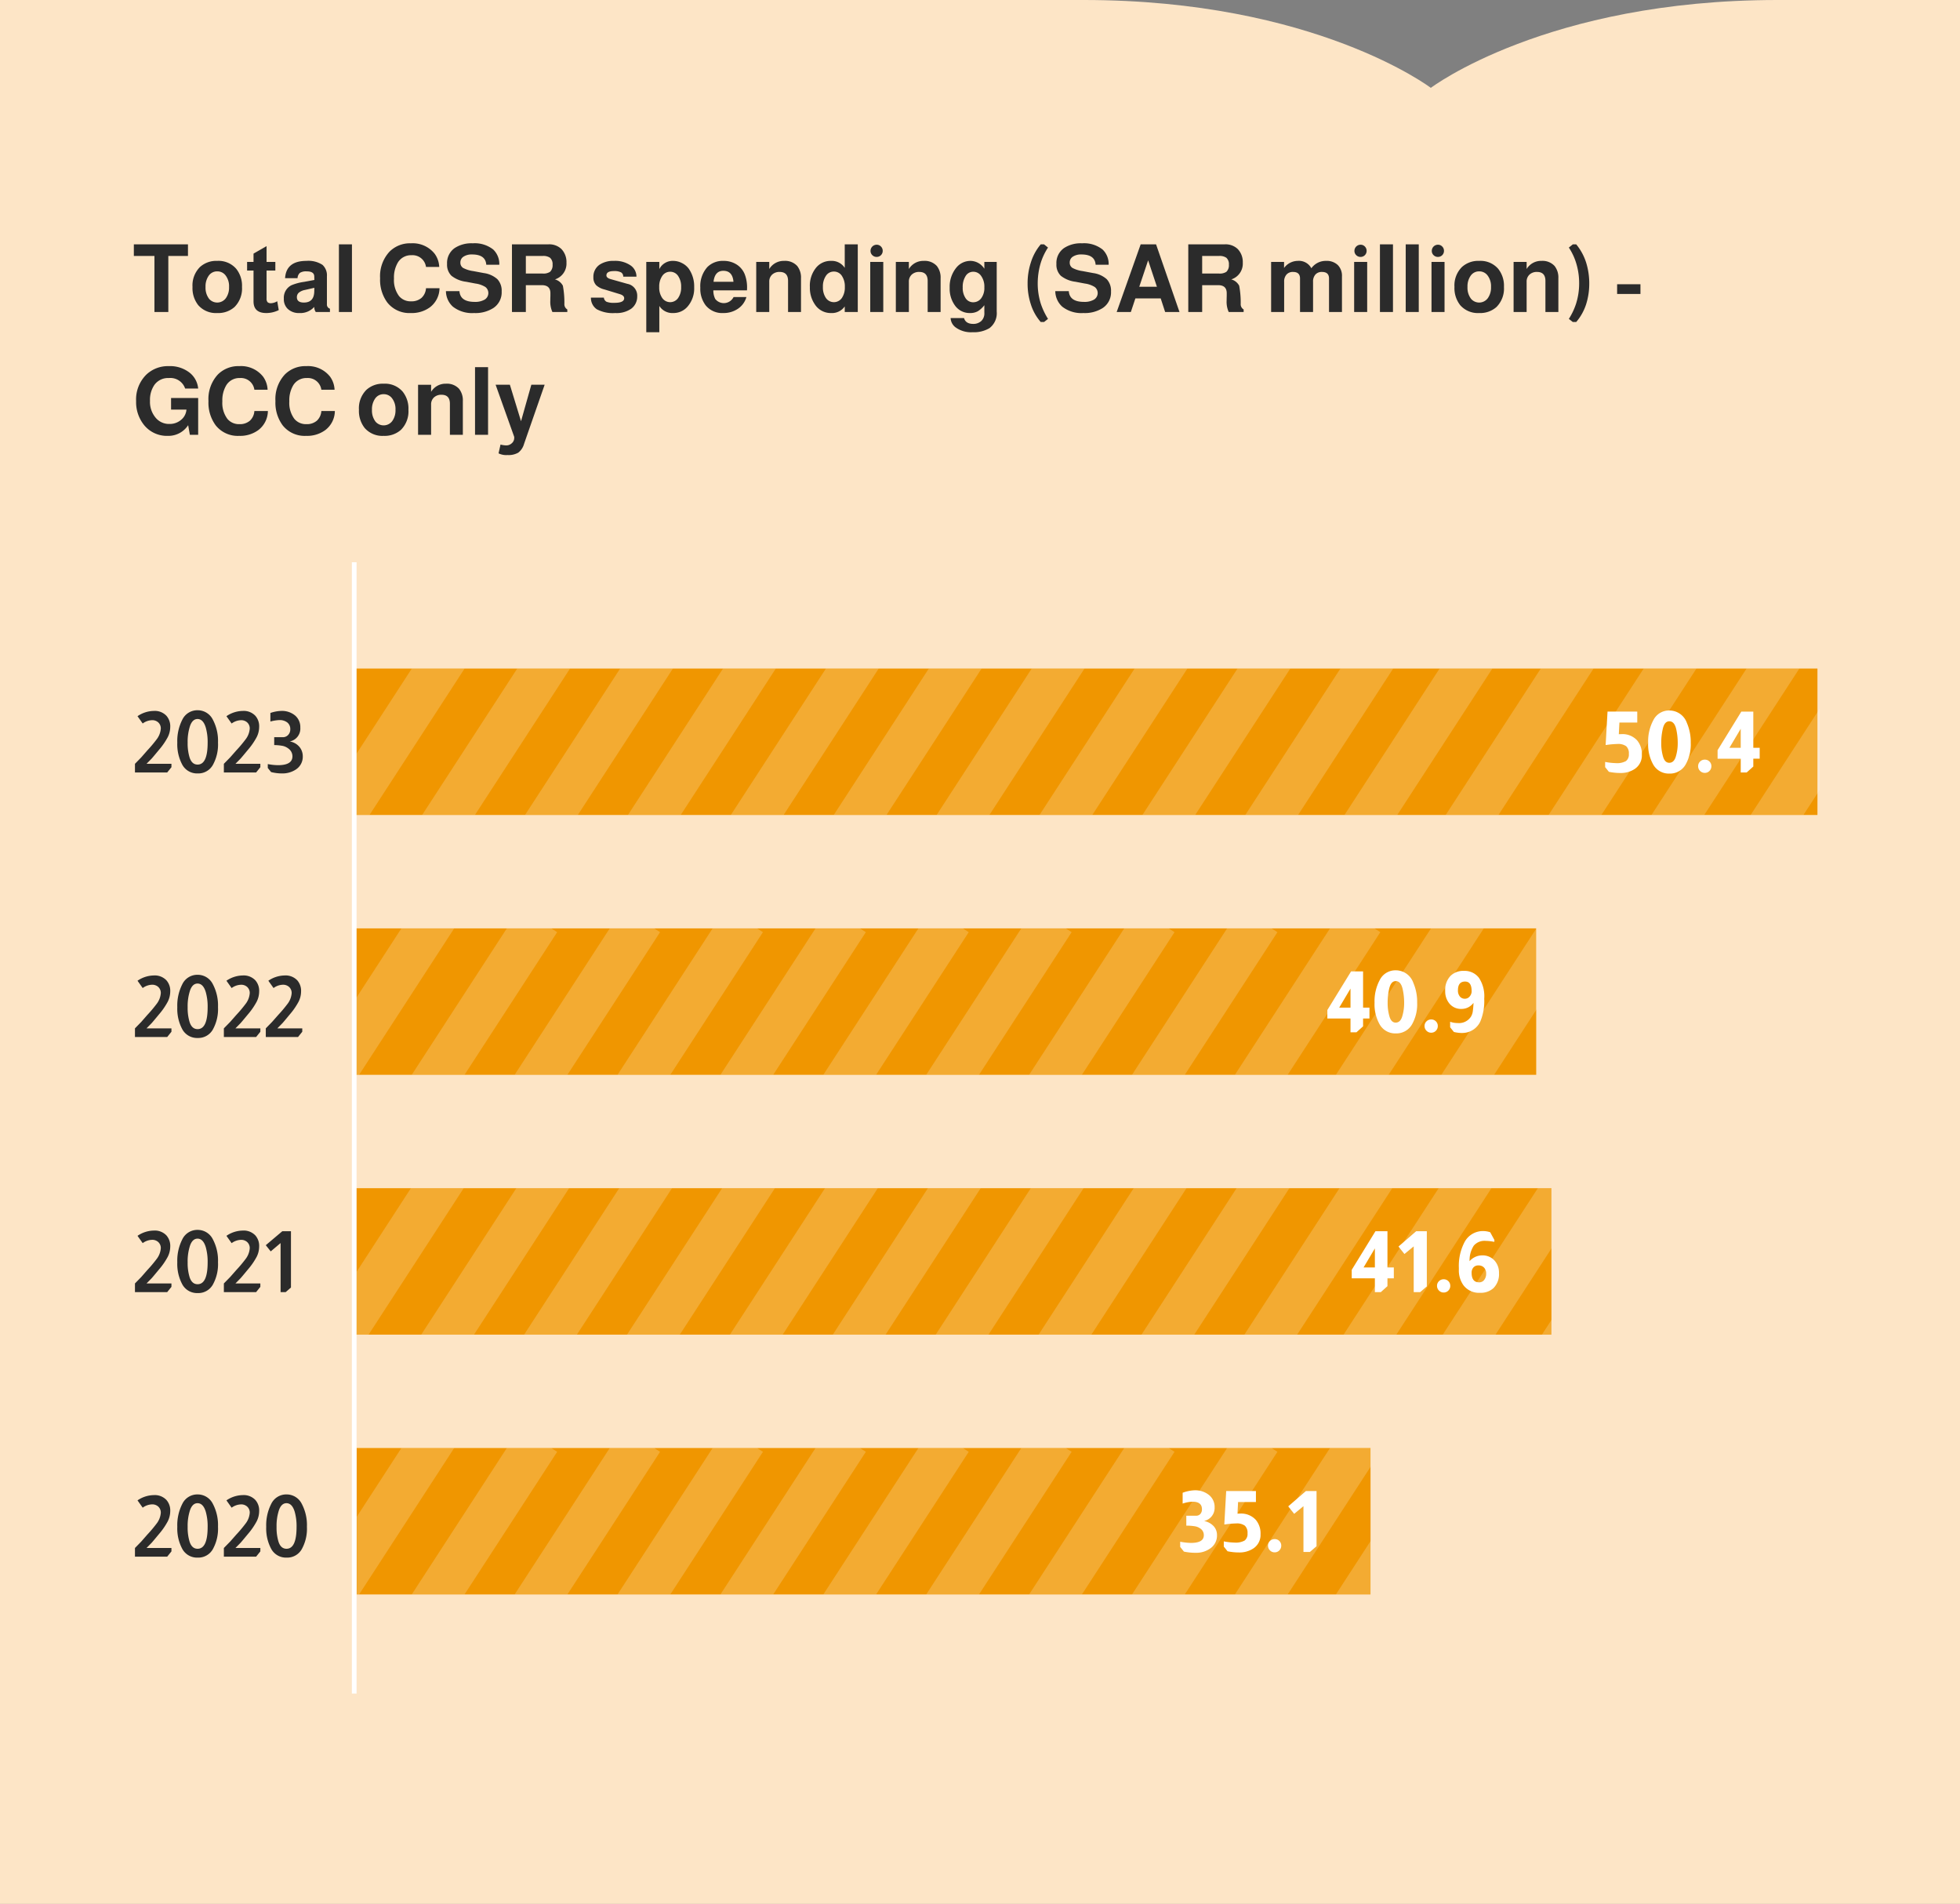 <svg xmlns="http://www.w3.org/2000/svg" xmlns:xlink="http://www.w3.org/1999/xlink" width="415" height="403.021" viewBox="0 0 415 403.021"><rect x="0" y="0" width="415" height="403.021" fill="#808080" stroke="none"/><defs><clipPath id="a"><path d="M0,0H415V403.021H0Z" fill="none"/></clipPath><clipPath id="b"><rect width="31" height="309.817" transform="translate(384.817 140.522) rotate(90)" fill="#f09600"/></clipPath><clipPath id="c"><rect width="31" height="253.033" transform="translate(328.227 140.522) rotate(90)" fill="#f09600"/></clipPath><clipPath id="d"><rect width="31" height="250.388" transform="translate(325.388 195.522) rotate(90)" fill="#f09600"/></clipPath><clipPath id="e"><rect width="31" height="214.69" transform="translate(290.25 195.522) rotate(90)" fill="#f09600"/></clipPath></defs><g clip-path="url(#a)"><path d="M577.478,0H98V779.325H795V0H724.332c-48.885,0-73.377,18.6-73.377,18.6S626.462,0,577.478,0" transform="translate(-348)" fill="#fde5c6"/></g><path d="M7.64,6.14V18H4.7V6.14H.34V3.68H11.8V6.14ZM18,7.18a4.937,4.937,0,0,1,4.02,1.68,5.742,5.742,0,0,1,1.22,3.84,5.527,5.527,0,0,1-1.58,4.24A5.168,5.168,0,0,1,18,18.22a4.965,4.965,0,0,1-4.02-1.66,5.823,5.823,0,0,1-1.22-3.86,5.5,5.5,0,0,1,1.58-4.22A5.12,5.12,0,0,1,18,7.18ZM18,9.4a2.139,2.139,0,0,0-1.8.91,3.893,3.893,0,0,0-.68,2.39,3.841,3.841,0,0,0,.76,2.52,2.27,2.27,0,0,0,3.53-.13,3.853,3.853,0,0,0,.69-2.39,3.741,3.741,0,0,0-.78-2.5A2.161,2.161,0,0,0,18,9.4Zm12.3-2V9.22H28.44v5.9a1.164,1.164,0,0,0,.21.8,1.052,1.052,0,0,0,.77.22,2.811,2.811,0,0,0,1.18-.36.978.978,0,0,1,.1-.06l.32,1.88a5.906,5.906,0,0,1-2.64.62q-2.7,0-2.7-2.48V9.22H24.32V7.4h1.36V5.64l2.76-1.58V7.4Zm11.56,9.9V18h-3a1.793,1.793,0,0,1-.32-1.08,3.957,3.957,0,0,1-3.2,1.3,3.353,3.353,0,0,1-2.48-.94,2.838,2.838,0,0,1-.76-2.1,2.949,2.949,0,0,1,1.6-2.84,10.749,10.749,0,0,1,2.7-.72l2.16-.4-.02-.76q-.02-1.06-1.6-1.06a2.453,2.453,0,0,0-1.43.31A1.6,1.6,0,0,0,35,10.84H32.36q.24-3.66,4.52-3.66a5.437,5.437,0,0,1,3.4.84,3,3,0,0,1,.94,2.42v5.92A.9.9,0,0,0,41.86,17.3Zm-3.3-4.42-2.02.46a2.863,2.863,0,0,0-1.28.58,1.245,1.245,0,0,0-.4.94q0,1.14,1.48,1.14,2.14,0,2.2-2.34Zm7.96-9.2V18H43.76V3.68ZM65,8.46H62.2a2.874,2.874,0,0,0-3.06-2.48,3.246,3.246,0,0,0-2.86,1.48,6.184,6.184,0,0,0-.86,3.46,5.627,5.627,0,0,0,1.08,3.72,3.169,3.169,0,0,0,2.54,1.1,3.215,3.215,0,0,0,2.2-.72,3.04,3.04,0,0,0,.96-2.06h2.86a5.134,5.134,0,0,1-2,4.02,6.5,6.5,0,0,1-4.1,1.24A5.945,5.945,0,0,1,54,15.98a8.069,8.069,0,0,1-1.52-5.12,7.627,7.627,0,0,1,2-5.64,6.1,6.1,0,0,1,4.54-1.76,5.931,5.931,0,0,1,5.02,2.22A5.067,5.067,0,0,1,65,8.46ZM77.72,8H74.96q-.14-2.18-3-2.18a3.15,3.15,0,0,0-1.81.46,1.432,1.432,0,0,0-.67,1.24,1.286,1.286,0,0,0,.56,1.14,6.35,6.35,0,0,0,2.16.68l2.24.42a5.374,5.374,0,0,1,2.88,1.3,3.562,3.562,0,0,1,.9,2.6,3.97,3.97,0,0,1-1.76,3.5,7.05,7.05,0,0,1-4.1,1.06,6.569,6.569,0,0,1-4.48-1.36,4.506,4.506,0,0,1-1.46-3.28h2.86q.16,2.28,3.22,2.28a3.95,3.95,0,0,0,2.13-.49,1.624,1.624,0,0,0,.16-2.65,5.247,5.247,0,0,0-2.09-.74l-2-.38a6.2,6.2,0,0,1-3.11-1.27,3.27,3.27,0,0,1-.93-2.51,3.845,3.845,0,0,1,1.62-3.36,6.423,6.423,0,0,1,3.8-1,6.315,6.315,0,0,1,4.36,1.32A4.218,4.218,0,0,1,77.72,8Zm5.62,4.32V18H80.4V3.68h7.68a3.719,3.719,0,0,1,2.78.98,3.961,3.961,0,0,1,1.08,2.9A3.5,3.5,0,0,1,89.5,11.1a2.682,2.682,0,0,1,1.68,1.34,19.323,19.323,0,0,1,.32,3.86,1.261,1.261,0,0,0,.62,1.16V18H88.96a5.255,5.255,0,0,1-.44-2.42q0-.4.02-.98v-.58q0-1.7-1.82-1.7Zm0-2.46H86.9a2.528,2.528,0,0,0,1.56-.36A1.9,1.9,0,0,0,89,7.98a1.78,1.78,0,0,0-.54-1.46,2.476,2.476,0,0,0-1.56-.38H83.34Zm23.42.66h-2.8a1.023,1.023,0,0,0-.46-.91,3.093,3.093,0,0,0-1.52-.27q-1.58,0-1.58.92,0,.54.96.8l3.48.98a2.533,2.533,0,0,1,2.08,2.64,3.185,3.185,0,0,1-1.26,2.62,5.434,5.434,0,0,1-3.4.92,7.187,7.187,0,0,1-3.9-.8,2.9,2.9,0,0,1-1.24-2.46h2.74a1.122,1.122,0,0,0,.57.88,4.284,4.284,0,0,0,1.67.22q2.06,0,2.06-.98,0-.58-.92-.86l-3.28-1a3.908,3.908,0,0,1-1.72-.88,2.313,2.313,0,0,1-.6-1.68,3.093,3.093,0,0,1,1.32-2.68,5.253,5.253,0,0,1,3.04-.8,5.747,5.747,0,0,1,3.6,1.02A2.88,2.88,0,0,1,106.76,10.52ZM111.6,7.4V8.92a3.145,3.145,0,0,1,2.94-1.74,4.06,4.06,0,0,1,1.85.46,3.976,3.976,0,0,1,1.45,1.2,6.559,6.559,0,0,1,1.14,3.94,5.855,5.855,0,0,1-1.42,4.1,3.921,3.921,0,0,1-3.02,1.34,3.278,3.278,0,0,1-2.94-1.5v5.56h-2.76V7.4Zm2.3,2.08a1.977,1.977,0,0,0-1.68.89,3.939,3.939,0,0,0-.64,2.35,3.856,3.856,0,0,0,.64,2.32,2.044,2.044,0,0,0,3.36,0,3.856,3.856,0,0,0,.64-2.32,3.939,3.939,0,0,0-.64-2.35A1.977,1.977,0,0,0,113.9,9.48Zm16.26,3.94h-7.12a3.947,3.947,0,0,0,.4,1.82,2.308,2.308,0,0,0,3.88-.4h2.72a4.42,4.42,0,0,1-1.79,2.47,5.373,5.373,0,0,1-3.11.91,4.493,4.493,0,0,1-3.72-1.62,5.8,5.8,0,0,1-1.14-3.74,6.039,6.039,0,0,1,1.48-4.36,4.586,4.586,0,0,1,3.42-1.32,5.061,5.061,0,0,1,2.84.8,4.372,4.372,0,0,1,1.74,2.24,7.708,7.708,0,0,1,.42,2.7Q130.18,13.12,130.16,13.42ZM127.3,11.6q-.2-2.32-2.14-2.32-1.82,0-2.08,2.32Zm4.82-4.2h2.76V8.9a3.562,3.562,0,0,1,3.16-1.72,3.462,3.462,0,0,1,2.76,1.08,3.935,3.935,0,0,1,.8,2.6V18h-2.74V11.42q0-1.9-1.78-1.9a2.227,2.227,0,0,0-1.6.57,1.986,1.986,0,0,0-.6,1.51V18h-2.76Zm21.5-3.72V18h-2.76V16.82a3.28,3.28,0,0,1-2.9,1.4,3.985,3.985,0,0,1-3.38-1.76,6.154,6.154,0,0,1-1.1-3.74,6.009,6.009,0,0,1,1.4-4.2,3.964,3.964,0,0,1,3.06-1.34,3.272,3.272,0,0,1,2.92,1.48V3.68Zm-5.06,5.76a1.971,1.971,0,0,0-1.68.9,3.986,3.986,0,0,0-.64,2.36,3.948,3.948,0,0,0,.63,2.33,2.056,2.056,0,0,0,3.38.01,3.938,3.938,0,0,0,.63-2.34,3.976,3.976,0,0,0-.64-2.37A1.977,1.977,0,0,0,148.56,9.44ZM159.02,7.4V18h-2.76V7.4Zm-1.4-3.64a1.22,1.22,0,0,1,.91.38,1.27,1.27,0,0,1,.37.92,1.264,1.264,0,0,1-1.28,1.28,1.27,1.27,0,0,1-.92-.37,1.22,1.22,0,0,1-.38-.91,1.3,1.3,0,0,1,1.3-1.3Zm4.06,3.64h2.76V8.9a3.562,3.562,0,0,1,3.16-1.72,3.462,3.462,0,0,1,2.76,1.08,3.935,3.935,0,0,1,.8,2.6V18h-2.74V11.42q0-1.9-1.78-1.9a2.227,2.227,0,0,0-1.6.57,1.986,1.986,0,0,0-.6,1.51V18h-2.76Zm18.74,0h2.62V17.9a3.965,3.965,0,0,1-1.54,3.52,6.391,6.391,0,0,1-3.56.86,5.543,5.543,0,0,1-3.6-1.02,2.587,2.587,0,0,1-1.06-1.98h2.84q.34,1.24,1.96,1.24a2.455,2.455,0,0,0,1.72-.64,2.232,2.232,0,0,0,.62-1.74V16.56a5.115,5.115,0,0,1-1.42,1.3,3.3,3.3,0,0,1-1.6.36,3.8,3.8,0,0,1-3.26-1.68,6.012,6.012,0,0,1-1.06-3.66A6.353,6.353,0,0,1,174.5,8.6a3.844,3.844,0,0,1,3-1.42,3.522,3.522,0,0,1,2.92,1.66Zm-2.36,2.08a1.855,1.855,0,0,0-1.61.92,4.271,4.271,0,0,0-.61,2.4,3.863,3.863,0,0,0,.61,2.28,1.885,1.885,0,0,0,1.61.86,2.088,2.088,0,0,0,1.72-.88,3.622,3.622,0,0,0,.64-2.28,3.878,3.878,0,0,0-.74-2.5A1.989,1.989,0,0,0,178.06,9.48Zm15-5.8.84.68a12.755,12.755,0,0,0-1.68,3.74,15.106,15.106,0,0,0-.5,3.86,14.132,14.132,0,0,0,.66,4.3,14.939,14.939,0,0,0,1.52,3.2l-.84.66h-.7a10.42,10.42,0,0,1-2.1-3.76,13.765,13.765,0,0,1-.68-4.38,14.081,14.081,0,0,1,.68-4.44,10.97,10.97,0,0,1,2.1-3.86ZM206.74,8h-2.76q-.14-2.18-3-2.18a3.15,3.15,0,0,0-1.81.46,1.432,1.432,0,0,0-.67,1.24,1.286,1.286,0,0,0,.56,1.14,6.35,6.35,0,0,0,2.16.68l2.24.42a5.374,5.374,0,0,1,2.88,1.3,3.562,3.562,0,0,1,.9,2.6,3.97,3.97,0,0,1-1.76,3.5,7.05,7.05,0,0,1-4.1,1.06,6.569,6.569,0,0,1-4.48-1.36,4.506,4.506,0,0,1-1.46-3.28h2.86q.16,2.28,3.22,2.28a3.95,3.95,0,0,0,2.13-.49,1.624,1.624,0,0,0,.16-2.65,5.247,5.247,0,0,0-2.09-.74l-2-.38a6.2,6.2,0,0,1-3.11-1.27,3.27,3.27,0,0,1-.93-2.51,3.845,3.845,0,0,1,1.62-3.36,6.423,6.423,0,0,1,3.8-1,6.315,6.315,0,0,1,4.36,1.32A4.218,4.218,0,0,1,206.74,8Zm11.02,7.12H212.4L211.44,18h-3l5.08-14.32h3.26L221.74,18H218.7Zm-.8-2.46-1.86-5.6-1.88,5.6Zm9.58-.34V18H223.6V3.68h7.68a3.719,3.719,0,0,1,2.78.98,3.961,3.961,0,0,1,1.08,2.9,3.5,3.5,0,0,1-2.44,3.54,2.682,2.682,0,0,1,1.68,1.34,19.323,19.323,0,0,1,.32,3.86,1.261,1.261,0,0,0,.62,1.16V18h-3.16a5.255,5.255,0,0,1-.44-2.42q0-.4.02-.98v-.58q0-1.7-1.82-1.7Zm0-2.46h3.56a2.528,2.528,0,0,0,1.56-.36,1.9,1.9,0,0,0,.54-1.52,1.78,1.78,0,0,0-.54-1.46,2.476,2.476,0,0,0-1.56-.38h-3.56Zm14.6-2.46h2.74V8.68a3.64,3.64,0,0,1,2.9-1.5,2.972,2.972,0,0,1,2.88,1.56,3.738,3.738,0,0,1,3.1-1.56,3.412,3.412,0,0,1,2.49.87,3.215,3.215,0,0,1,.89,2.41V18H253.4V10.9q0-1.38-1.5-1.38a1.771,1.771,0,0,0-1.38.55,2.192,2.192,0,0,0-.5,1.53V18h-2.76V10.9q0-1.38-1.48-1.38a1.771,1.771,0,0,0-1.38.55,2.192,2.192,0,0,0-.5,1.53V18h-2.76Zm20.34,0V18h-2.76V7.4Zm-1.4-3.64a1.22,1.22,0,0,1,.91.38,1.27,1.27,0,0,1,.37.92,1.264,1.264,0,0,1-1.28,1.28,1.27,1.27,0,0,1-.92-.37,1.22,1.22,0,0,1-.38-.91,1.3,1.3,0,0,1,1.3-1.3Zm6.86-.08V18h-2.76V3.68Zm5.46,0V18h-2.76V3.68Zm5.46,3.72V18H275.1V7.4Zm-1.4-3.64a1.22,1.22,0,0,1,.91.38,1.27,1.27,0,0,1,.37.92,1.264,1.264,0,0,1-1.28,1.28,1.27,1.27,0,0,1-.92-.37,1.22,1.22,0,0,1-.38-.91,1.3,1.3,0,0,1,1.3-1.3Zm8.74,3.42a4.937,4.937,0,0,1,4.02,1.68,5.743,5.743,0,0,1,1.22,3.84,5.527,5.527,0,0,1-1.58,4.24,5.168,5.168,0,0,1-3.66,1.28,4.965,4.965,0,0,1-4.02-1.66,5.823,5.823,0,0,1-1.22-3.86,5.5,5.5,0,0,1,1.58-4.22A5.12,5.12,0,0,1,285.2,7.18Zm0,2.22a2.139,2.139,0,0,0-1.8.91,3.893,3.893,0,0,0-.68,2.39,3.841,3.841,0,0,0,.76,2.52,2.27,2.27,0,0,0,3.53-.13,3.853,3.853,0,0,0,.69-2.39,3.742,3.742,0,0,0-.78-2.5A2.161,2.161,0,0,0,285.2,9.4Zm7.28-2h2.76V8.9a3.562,3.562,0,0,1,3.16-1.72,3.462,3.462,0,0,1,2.76,1.08,3.935,3.935,0,0,1,.8,2.6V18h-2.74V11.42q0-1.9-1.78-1.9a2.227,2.227,0,0,0-1.6.57,1.986,1.986,0,0,0-.6,1.51V18h-2.76Zm12.54-3.72h.72a11.577,11.577,0,0,1,2.1,3.86,14.723,14.723,0,0,1,.66,4.44,14.4,14.4,0,0,1-.66,4.38,10.965,10.965,0,0,1-2.1,3.76h-.72l-.84-.66a13.97,13.97,0,0,0,1.52-3.2,14.132,14.132,0,0,0,.66-4.3,14.369,14.369,0,0,0-.5-3.86,12.757,12.757,0,0,0-1.68-3.74Zm14.32,8.44v2.06H314.4V12.12ZM13.96,36.2V44H12.2l-.36-2.04a4.978,4.978,0,0,1-4.3,2.26A6.21,6.21,0,0,1,2.48,41.9,7.726,7.726,0,0,1,.82,36.86a7.372,7.372,0,0,1,2.16-5.6,6.631,6.631,0,0,1,4.78-1.8,6.684,6.684,0,0,1,4.48,1.46,4.849,4.849,0,0,1,1.72,3.28H11.2a3.3,3.3,0,0,0-3.44-2.22A3.567,3.567,0,0,0,4.7,33.42a5.579,5.579,0,0,0-.94,3.38,5.176,5.176,0,0,0,1.3,3.7,3.671,3.671,0,0,0,2.8,1.2,3.709,3.709,0,0,0,2.92-1.3,3.157,3.157,0,0,0,.7-1.74H8.22V36.2Zm14.7-1.74h-2.8a2.874,2.874,0,0,0-3.06-2.48,3.246,3.246,0,0,0-2.86,1.48,6.184,6.184,0,0,0-.86,3.46,5.627,5.627,0,0,0,1.08,3.72,3.169,3.169,0,0,0,2.54,1.1,3.215,3.215,0,0,0,2.2-.72,3.04,3.04,0,0,0,.96-2.06h2.86a5.134,5.134,0,0,1-2,4.02,6.5,6.5,0,0,1-4.1,1.24,5.945,5.945,0,0,1-4.96-2.24,8.069,8.069,0,0,1-1.52-5.12,7.627,7.627,0,0,1,2-5.64,6.1,6.1,0,0,1,4.54-1.76,5.931,5.931,0,0,1,5.02,2.22A5.067,5.067,0,0,1,28.66,34.46Zm14.18,0h-2.8a2.874,2.874,0,0,0-3.06-2.48,3.246,3.246,0,0,0-2.86,1.48,6.184,6.184,0,0,0-.86,3.46,5.627,5.627,0,0,0,1.08,3.72,3.169,3.169,0,0,0,2.54,1.1,3.215,3.215,0,0,0,2.2-.72,3.04,3.04,0,0,0,.96-2.06H42.9a5.134,5.134,0,0,1-2,4.02,6.5,6.5,0,0,1-4.1,1.24,5.945,5.945,0,0,1-4.96-2.24,8.069,8.069,0,0,1-1.52-5.12,7.627,7.627,0,0,1,2-5.64,6.1,6.1,0,0,1,4.54-1.76,5.931,5.931,0,0,1,5.02,2.22A5.067,5.067,0,0,1,42.84,34.46Zm10.4-1.28a4.937,4.937,0,0,1,4.02,1.68,5.742,5.742,0,0,1,1.22,3.84,5.527,5.527,0,0,1-1.58,4.24,5.168,5.168,0,0,1-3.66,1.28,4.965,4.965,0,0,1-4.02-1.66A5.823,5.823,0,0,1,48,38.7a5.5,5.5,0,0,1,1.58-4.22A5.12,5.12,0,0,1,53.24,33.18Zm0,2.22a2.139,2.139,0,0,0-1.8.91,3.893,3.893,0,0,0-.68,2.39,3.841,3.841,0,0,0,.76,2.52,2.27,2.27,0,0,0,3.53-.13,3.853,3.853,0,0,0,.69-2.39,3.741,3.741,0,0,0-.78-2.5A2.161,2.161,0,0,0,53.24,35.4Zm7.28-2h2.76v1.5a3.562,3.562,0,0,1,3.16-1.72,3.462,3.462,0,0,1,2.76,1.08,3.935,3.935,0,0,1,.8,2.6V44H67.26V37.42q0-1.9-1.78-1.9a2.227,2.227,0,0,0-1.6.57,1.986,1.986,0,0,0-.6,1.51V44H60.52Zm14.82-3.72V44H72.58V29.68ZM84.5,33.4h2.82L82.96,45.92a3.513,3.513,0,0,1-1.22,1.85,4.079,4.079,0,0,1-2.26.51,3.678,3.678,0,0,1-1.92-.36l.42-1.86a5.127,5.127,0,0,0,1.2.18,1.69,1.69,0,0,0,1.2-.47,1.475,1.475,0,0,0,.5-1.11v-.22L76.94,33.4h3.02l2.36,7.72Z" transform="translate(28 48.045)" fill="#2b2b2b"/><path d="M1.116-11.916a6.269,6.269,0,0,1,3.456-1.116,3.389,3.389,0,0,1,2.664,1.026,3.35,3.35,0,0,1,.81,2.358,4.849,4.849,0,0,1-.522,2.16A14.822,14.822,0,0,1,5.706-4.842Q4.248-3.078,4.086-2.916L3.024-1.836H8.3v.72L7.4,0H.576V-1.836L1.908-3.2,3.2-4.68A27.8,27.8,0,0,0,5.13-6.966a4.236,4.236,0,0,0,.918-2.322,1.708,1.708,0,0,0-.513-1.287,1.85,1.85,0,0,0-1.341-.495,3.465,3.465,0,0,0-1.98.7Zm12.726-1.26a3.58,3.58,0,0,1,3.2,1.944,9.6,9.6,0,0,1,1.116,4.9,8.891,8.891,0,0,1-1.116,4.788A3.539,3.539,0,0,1,13.86.2,3.562,3.562,0,0,1,10.6-1.638,9.13,9.13,0,0,1,9.54-6.318a9.914,9.914,0,0,1,1.062-4.86A3.526,3.526,0,0,1,13.842-13.176ZM15.966-6.3a11.184,11.184,0,0,0-.4-3.222q-.54-1.782-1.728-1.8-1.062,0-1.584,1.422a10.606,10.606,0,0,0-.522,3.582A10.191,10.191,0,0,0,12.15-3.15q.486,1.476,1.692,1.476Q15.966-1.674,15.966-6.3Zm3.978-5.616A6.269,6.269,0,0,1,23.4-13.032a3.389,3.389,0,0,1,2.664,1.026,3.35,3.35,0,0,1,.81,2.358,4.849,4.849,0,0,1-.522,2.16,14.822,14.822,0,0,1-1.818,2.646q-1.458,1.764-1.62,1.926l-1.062,1.08h5.274v.72L26.226,0H19.4V-1.836L20.736-3.2l1.3-1.476a27.8,27.8,0,0,0,1.926-2.286,4.236,4.236,0,0,0,.918-2.322,1.708,1.708,0,0,0-.513-1.287,1.85,1.85,0,0,0-1.341-.495,3.465,3.465,0,0,0-1.98.7ZM29.25-12.6a7.816,7.816,0,0,1,2.25-.432,4.365,4.365,0,0,1,3.006.99A3.219,3.219,0,0,1,35.586-9.5,2.768,2.768,0,0,1,33.354-6.57,3.408,3.408,0,0,1,35.37-5.454a3.1,3.1,0,0,1,.738,2.016A3.221,3.221,0,0,1,34.56-.576,5.128,5.128,0,0,1,31.7.2a9.324,9.324,0,0,1-2.3-.288l-.7-.864v-.828a12.1,12.1,0,0,0,2.16.234q3.06,0,3.06-1.872a2.015,2.015,0,0,0-.846-1.638,3.025,3.025,0,0,0-1.143-.558A9.982,9.982,0,0,0,30.06-5.8V-7.47h1.818a1.493,1.493,0,0,0,1.134-.477,1.676,1.676,0,0,0,.45-1.2,1.754,1.754,0,0,0-.621-1.431,2.593,2.593,0,0,0-1.7-.513,8.23,8.23,0,0,0-1.89.306Z" transform="translate(28 163.523)" fill="#2b2b2b"/><path d="M1.116-11.916a6.269,6.269,0,0,1,3.456-1.116,3.389,3.389,0,0,1,2.664,1.026,3.35,3.35,0,0,1,.81,2.358,4.849,4.849,0,0,1-.522,2.16A14.822,14.822,0,0,1,5.706-4.842Q4.248-3.078,4.086-2.916L3.024-1.836H8.3v.72L7.4,0H.576V-1.836L1.908-3.2,3.2-4.68A27.8,27.8,0,0,0,5.13-6.966a4.236,4.236,0,0,0,.918-2.322,1.708,1.708,0,0,0-.513-1.287,1.85,1.85,0,0,0-1.341-.495,3.465,3.465,0,0,0-1.98.7Zm12.726-1.26a3.58,3.58,0,0,1,3.2,1.944,9.6,9.6,0,0,1,1.116,4.9,8.891,8.891,0,0,1-1.116,4.788A3.539,3.539,0,0,1,13.86.2,3.562,3.562,0,0,1,10.6-1.638,9.13,9.13,0,0,1,9.54-6.318a9.914,9.914,0,0,1,1.062-4.86A3.526,3.526,0,0,1,13.842-13.176ZM15.966-6.3a11.184,11.184,0,0,0-.4-3.222q-.54-1.782-1.728-1.8-1.062,0-1.584,1.422a10.606,10.606,0,0,0-.522,3.582A10.191,10.191,0,0,0,12.15-3.15q.486,1.476,1.692,1.476Q15.966-1.674,15.966-6.3Zm3.978-5.616A6.269,6.269,0,0,1,23.4-13.032a3.389,3.389,0,0,1,2.664,1.026,3.35,3.35,0,0,1,.81,2.358,4.849,4.849,0,0,1-.522,2.16,14.822,14.822,0,0,1-1.818,2.646q-1.458,1.764-1.62,1.926l-1.062,1.08h5.274v.72L26.226,0H19.4V-1.836L20.736-3.2l1.3-1.476a27.8,27.8,0,0,0,1.926-2.286,4.236,4.236,0,0,0,.918-2.322,1.708,1.708,0,0,0-.513-1.287,1.85,1.85,0,0,0-1.341-.495,3.465,3.465,0,0,0-1.98.7Zm13.662-.972V-.972L32.49,0H31.41V-10.386L29.322-8.622,28.278-9.936l3.492-2.952Z" transform="translate(28 273.523)" fill="#2b2b2b"/><path d="M1.116-11.916a6.269,6.269,0,0,1,3.456-1.116,3.389,3.389,0,0,1,2.664,1.026,3.35,3.35,0,0,1,.81,2.358,4.849,4.849,0,0,1-.522,2.16A14.822,14.822,0,0,1,5.706-4.842Q4.248-3.078,4.086-2.916L3.024-1.836H8.3v.72L7.4,0H.576V-1.836L1.908-3.2,3.2-4.68A27.8,27.8,0,0,0,5.13-6.966a4.236,4.236,0,0,0,.918-2.322,1.708,1.708,0,0,0-.513-1.287,1.85,1.85,0,0,0-1.341-.495,3.465,3.465,0,0,0-1.98.7Zm12.726-1.26a3.58,3.58,0,0,1,3.2,1.944,9.6,9.6,0,0,1,1.116,4.9,8.891,8.891,0,0,1-1.116,4.788A3.539,3.539,0,0,1,13.86.2,3.562,3.562,0,0,1,10.6-1.638,9.13,9.13,0,0,1,9.54-6.318a9.914,9.914,0,0,1,1.062-4.86A3.526,3.526,0,0,1,13.842-13.176ZM15.966-6.3a11.184,11.184,0,0,0-.4-3.222q-.54-1.782-1.728-1.8-1.062,0-1.584,1.422a10.606,10.606,0,0,0-.522,3.582A10.191,10.191,0,0,0,12.15-3.15q.486,1.476,1.692,1.476Q15.966-1.674,15.966-6.3Zm3.978-5.616A6.269,6.269,0,0,1,23.4-13.032a3.389,3.389,0,0,1,2.664,1.026,3.35,3.35,0,0,1,.81,2.358,4.849,4.849,0,0,1-.522,2.16,14.822,14.822,0,0,1-1.818,2.646q-1.458,1.764-1.62,1.926l-1.062,1.08h5.274v.72L26.226,0H19.4V-1.836L20.736-3.2l1.3-1.476a27.8,27.8,0,0,0,1.926-2.286,4.236,4.236,0,0,0,.918-2.322,1.708,1.708,0,0,0-.513-1.287,1.85,1.85,0,0,0-1.341-.495,3.465,3.465,0,0,0-1.98.7Zm8.874,0a6.269,6.269,0,0,1,3.456-1.116,3.389,3.389,0,0,1,2.664,1.026,3.35,3.35,0,0,1,.81,2.358,4.849,4.849,0,0,1-.522,2.16,14.822,14.822,0,0,1-1.818,2.646q-1.458,1.764-1.62,1.926l-1.062,1.08H36v.72L35.1,0H28.278V-1.836L29.61-3.2l1.3-1.476a27.8,27.8,0,0,0,1.926-2.286,4.236,4.236,0,0,0,.918-2.322,1.708,1.708,0,0,0-.513-1.287A1.85,1.85,0,0,0,31.9-11.07a3.465,3.465,0,0,0-1.98.7Z" transform="translate(28 219.523)" fill="#2b2b2b"/><path d="M1.116-11.916a6.269,6.269,0,0,1,3.456-1.116,3.389,3.389,0,0,1,2.664,1.026,3.35,3.35,0,0,1,.81,2.358,4.849,4.849,0,0,1-.522,2.16A14.822,14.822,0,0,1,5.706-4.842Q4.248-3.078,4.086-2.916L3.024-1.836H8.3v.72L7.4,0H.576V-1.836L1.908-3.2,3.2-4.68A27.8,27.8,0,0,0,5.13-6.966a4.236,4.236,0,0,0,.918-2.322,1.708,1.708,0,0,0-.513-1.287,1.85,1.85,0,0,0-1.341-.495,3.465,3.465,0,0,0-1.98.7Zm12.726-1.26a3.58,3.58,0,0,1,3.2,1.944,9.6,9.6,0,0,1,1.116,4.9,8.891,8.891,0,0,1-1.116,4.788A3.539,3.539,0,0,1,13.86.2,3.562,3.562,0,0,1,10.6-1.638,9.13,9.13,0,0,1,9.54-6.318a9.914,9.914,0,0,1,1.062-4.86A3.526,3.526,0,0,1,13.842-13.176ZM15.966-6.3a11.184,11.184,0,0,0-.4-3.222q-.54-1.782-1.728-1.8-1.062,0-1.584,1.422a10.606,10.606,0,0,0-.522,3.582A10.191,10.191,0,0,0,12.15-3.15q.486,1.476,1.692,1.476Q15.966-1.674,15.966-6.3Zm3.978-5.616A6.269,6.269,0,0,1,23.4-13.032a3.389,3.389,0,0,1,2.664,1.026,3.35,3.35,0,0,1,.81,2.358,4.849,4.849,0,0,1-.522,2.16,14.822,14.822,0,0,1-1.818,2.646q-1.458,1.764-1.62,1.926l-1.062,1.08h5.274v.72L26.226,0H19.4V-1.836L20.736-3.2l1.3-1.476a27.8,27.8,0,0,0,1.926-2.286,4.236,4.236,0,0,0,.918-2.322,1.708,1.708,0,0,0-.513-1.287,1.85,1.85,0,0,0-1.341-.495,3.465,3.465,0,0,0-1.98.7Zm12.726-1.26a3.58,3.58,0,0,1,3.2,1.944,9.6,9.6,0,0,1,1.116,4.9,8.891,8.891,0,0,1-1.116,4.788A3.539,3.539,0,0,1,32.688.2,3.562,3.562,0,0,1,29.43-1.638a9.13,9.13,0,0,1-1.062-4.68,9.914,9.914,0,0,1,1.062-4.86A3.526,3.526,0,0,1,32.67-13.176ZM34.794-6.3a11.184,11.184,0,0,0-.4-3.222q-.54-1.782-1.728-1.8-1.062,0-1.584,1.422a10.606,10.606,0,0,0-.522,3.582,10.191,10.191,0,0,0,.414,3.168q.486,1.476,1.692,1.476Q34.794-1.674,34.794-6.3Z" transform="translate(28 329.523)" fill="#2b2b2b"/><path d="M0,0H31V309.817H0Z" transform="translate(384.817 141.522) rotate(90)" fill="#f09600"/><path d="M0,0H31V253.5H0Z" transform="translate(328.495 251.522) rotate(90)" fill="#f09600"/><path d="M0,0H31V250.269H0Z" transform="translate(325.269 196.522) rotate(90)" fill="#f09600"/><path d="M0,0H31V214.688H0Z" transform="translate(290.188 306.522) rotate(90)" fill="#f09600"/><g transform="translate(0.5 1)" clip-path="url(#b)"><rect width="9.37" height="45" transform="matrix(0.839, 0.545, -0.545, 0.839, 91.323, 133.396)" fill="#fff" opacity="0.196"/><rect width="9.37" height="45" transform="matrix(0.839, 0.545, -0.545, 0.839, 113.11, 134.218)" fill="#fff" opacity="0.196"/><rect width="9.37" height="45" transform="matrix(0.839, 0.545, -0.545, 0.839, 134.896, 134.219)" fill="#fff" opacity="0.196"/><rect width="9.37" height="45" transform="matrix(0.839, 0.545, -0.545, 0.839, 156.683, 134.219)" fill="#fff" opacity="0.196"/><rect width="9.37" height="45" transform="matrix(0.839, 0.545, -0.545, 0.839, 178.469, 134.219)" fill="#fff" opacity="0.196"/><rect width="9.37" height="45" transform="matrix(0.839, 0.545, -0.545, 0.839, 200.256, 134.219)" fill="#fff" opacity="0.196"/><rect width="9.37" height="45" transform="matrix(0.839, 0.545, -0.545, 0.839, 222.043, 134.219)" fill="#fff" opacity="0.196"/><rect width="9.37" height="45" transform="matrix(0.839, 0.545, -0.545, 0.839, 243.829, 134.219)" fill="#fff" opacity="0.196"/><rect width="9.37" height="45" transform="matrix(0.839, 0.545, -0.545, 0.839, 329.829, 134.219)" fill="#fff" opacity="0.196"/><rect width="9.37" height="45" transform="matrix(0.839, 0.545, -0.545, 0.839, 265.616, 134.219)" fill="#fff" opacity="0.196"/><rect width="9.37" height="45" transform="matrix(0.839, 0.545, -0.545, 0.839, 351.616, 134.219)" fill="#fff" opacity="0.196"/><rect width="9.37" height="45" transform="matrix(0.839, 0.545, -0.545, 0.839, 287.402, 134.218)" fill="#fff" opacity="0.196"/><rect width="9.37" height="45" transform="matrix(0.839, 0.545, -0.545, 0.839, 373.402, 134.218)" fill="#fff" opacity="0.196"/><rect width="9.37" height="45" transform="matrix(0.839, 0.545, -0.545, 0.839, 308.402, 134.218)" fill="#fff" opacity="0.196"/><rect width="9.37" height="45" transform="matrix(0.839, 0.545, -0.545, 0.839, 394.402, 134.218)" fill="#fff" opacity="0.196"/></g><g transform="translate(0.307 111)" clip-path="url(#c)"><rect width="9.37" height="45" transform="matrix(0.839, 0.545, -0.545, 0.839, 91.323, 133.396)" fill="#fff" opacity="0.196"/><rect width="9.37" height="45" transform="matrix(0.839, 0.545, -0.545, 0.839, 113.11, 134.218)" fill="#fff" opacity="0.196"/><rect width="9.37" height="45" transform="matrix(0.839, 0.545, -0.545, 0.839, 134.896, 134.219)" fill="#fff" opacity="0.196"/><rect width="9.37" height="45" transform="matrix(0.839, 0.545, -0.545, 0.839, 156.683, 134.219)" fill="#fff" opacity="0.196"/><rect width="9.37" height="45" transform="matrix(0.839, 0.545, -0.545, 0.839, 178.469, 134.219)" fill="#fff" opacity="0.196"/><rect width="9.37" height="45" transform="matrix(0.839, 0.545, -0.545, 0.839, 200.256, 134.219)" fill="#fff" opacity="0.196"/><rect width="9.37" height="45" transform="matrix(0.839, 0.545, -0.545, 0.839, 222.043, 134.219)" fill="#fff" opacity="0.196"/><rect width="9.37" height="45" transform="matrix(0.839, 0.545, -0.545, 0.839, 243.829, 134.219)" fill="#fff" opacity="0.196"/><rect width="9.37" height="45" transform="matrix(0.839, 0.545, -0.545, 0.839, 265.616, 134.219)" fill="#fff" opacity="0.196"/><rect width="9.37" height="45" transform="matrix(0.839, 0.545, -0.545, 0.839, 287.402, 134.218)" fill="#fff" opacity="0.196"/><rect width="9.37" height="45" transform="matrix(0.839, 0.545, -0.545, 0.839, 329.402, 134.218)" fill="#fff" opacity="0.196"/><rect width="9.37" height="45" transform="matrix(0.839, 0.545, -0.545, 0.839, 308.402, 134.218)" fill="#fff" opacity="0.196"/><rect width="9.37" height="45" transform="matrix(0.839, 0.545, -0.545, 0.839, 350.402, 134.218)" fill="#fff" opacity="0.196"/></g><g transform="translate(0 1)" clip-path="url(#d)"><rect width="9.37" height="45" transform="matrix(0.839, 0.545, -0.545, 0.839, 88.322, 190.396)" fill="#fff" opacity="0.196"/><rect width="9.37" height="45" transform="matrix(0.839, 0.545, -0.545, 0.839, 110.109, 191.218)" fill="#fff" opacity="0.196"/><rect width="9.37" height="45" transform="matrix(0.839, 0.545, -0.545, 0.839, 131.896, 191.219)" fill="#fff" opacity="0.196"/><rect width="9.37" height="45" transform="matrix(0.839, 0.545, -0.545, 0.839, 153.683, 191.219)" fill="#fff" opacity="0.196"/><rect width="9.37" height="45" transform="matrix(0.839, 0.545, -0.545, 0.839, 175.47, 191.219)" fill="#fff" opacity="0.196"/><rect width="9.37" height="45" transform="matrix(0.839, 0.545, -0.545, 0.839, 197.255, 191.219)" fill="#fff" opacity="0.196"/><rect width="9.37" height="45" transform="matrix(0.839, 0.545, -0.545, 0.839, 219.042, 191.219)" fill="#fff" opacity="0.196"/><rect width="9.37" height="45" transform="matrix(0.839, 0.545, -0.545, 0.839, 240.83, 191.219)" fill="#fff" opacity="0.196"/><rect width="9.37" height="45" transform="matrix(0.839, 0.545, -0.545, 0.839, 262.615, 191.219)" fill="#fff" opacity="0.196"/><rect width="9.37" height="45" transform="matrix(0.839, 0.545, -0.545, 0.839, 284.402, 191.218)" fill="#fff" opacity="0.196"/><rect width="9.37" height="45" transform="matrix(0.839, 0.545, -0.545, 0.839, 306.322, 190.396)" fill="#fff" opacity="0.196"/><rect width="9.37" height="45" transform="matrix(0.839, 0.545, -0.545, 0.839, 328.109, 191.218)" fill="#fff" opacity="0.196"/><rect width="9.37" height="45" transform="matrix(0.839, 0.545, -0.545, 0.839, 349.896, 191.219)" fill="#fff" opacity="0.196"/><rect width="9.37" height="45" transform="matrix(0.839, 0.545, -0.545, 0.839, 371.683, 191.219)" fill="#fff" opacity="0.196"/><rect width="9.37" height="45" transform="matrix(0.839, 0.545, -0.545, 0.839, 393.47, 191.219)" fill="#fff" opacity="0.196"/><rect width="9.37" height="45" transform="matrix(0.839, 0.545, -0.545, 0.839, 415.255, 191.219)" fill="#fff" opacity="0.196"/><rect width="9.37" height="45" transform="matrix(0.839, 0.545, -0.545, 0.839, 437.042, 191.219)" fill="#fff" opacity="0.196"/><rect width="9.37" height="45" transform="matrix(0.839, 0.545, -0.545, 0.839, 458.83, 191.219)" fill="#fff" opacity="0.196"/><rect width="9.37" height="45" transform="matrix(0.839, 0.545, -0.545, 0.839, 480.615, 191.219)" fill="#fff" opacity="0.196"/><rect width="9.37" height="45" transform="matrix(0.839, 0.545, -0.545, 0.839, 502.402, 191.218)" fill="#fff" opacity="0.196"/></g><g transform="translate(0 111)" clip-path="url(#e)"><rect width="9.37" height="45" transform="matrix(0.839, 0.545, -0.545, 0.839, 88.322, 190.396)" fill="#fff" opacity="0.196"/><rect width="9.37" height="45" transform="matrix(0.839, 0.545, -0.545, 0.839, 110.109, 191.218)" fill="#fff" opacity="0.196"/><rect width="9.37" height="45" transform="matrix(0.839, 0.545, -0.545, 0.839, 131.896, 191.219)" fill="#fff" opacity="0.196"/><rect width="9.37" height="45" transform="matrix(0.839, 0.545, -0.545, 0.839, 153.683, 191.219)" fill="#fff" opacity="0.196"/><rect width="9.37" height="45" transform="matrix(0.839, 0.545, -0.545, 0.839, 175.47, 191.219)" fill="#fff" opacity="0.196"/><rect width="9.37" height="45" transform="matrix(0.839, 0.545, -0.545, 0.839, 197.255, 191.219)" fill="#fff" opacity="0.196"/><rect width="9.37" height="45" transform="matrix(0.839, 0.545, -0.545, 0.839, 219.042, 191.219)" fill="#fff" opacity="0.196"/><rect width="9.37" height="45" transform="matrix(0.839, 0.545, -0.545, 0.839, 240.83, 191.219)" fill="#fff" opacity="0.196"/><rect width="9.37" height="45" transform="matrix(0.839, 0.545, -0.545, 0.839, 262.615, 191.219)" fill="#fff" opacity="0.196"/><rect width="9.37" height="45" transform="matrix(0.839, 0.545, -0.545, 0.839, 284.402, 191.218)" fill="#fff" opacity="0.196"/><rect width="9.37" height="45" transform="matrix(0.839, 0.545, -0.545, 0.839, 306.322, 190.396)" fill="#fff" opacity="0.196"/><rect width="9.37" height="45" transform="matrix(0.839, 0.545, -0.545, 0.839, 328.109, 191.218)" fill="#fff" opacity="0.196"/><rect width="9.37" height="45" transform="matrix(0.839, 0.545, -0.545, 0.839, 349.896, 191.219)" fill="#fff" opacity="0.196"/><rect width="9.37" height="45" transform="matrix(0.839, 0.545, -0.545, 0.839, 371.683, 191.219)" fill="#fff" opacity="0.196"/><rect width="9.37" height="45" transform="matrix(0.839, 0.545, -0.545, 0.839, 393.47, 191.219)" fill="#fff" opacity="0.196"/><rect width="9.37" height="45" transform="matrix(0.839, 0.545, -0.545, 0.839, 415.255, 191.219)" fill="#fff" opacity="0.196"/><rect width="9.37" height="45" transform="matrix(0.839, 0.545, -0.545, 0.839, 437.042, 191.219)" fill="#fff" opacity="0.196"/><rect width="9.37" height="45" transform="matrix(0.839, 0.545, -0.545, 0.839, 458.83, 191.219)" fill="#fff" opacity="0.196"/><rect width="9.37" height="45" transform="matrix(0.839, 0.545, -0.545, 0.839, 480.615, 191.219)" fill="#fff" opacity="0.196"/><rect width="9.37" height="45" transform="matrix(0.839, 0.545, -0.545, 0.839, 502.402, 191.218)" fill="#fff" opacity="0.196"/></g><path d="M-26.334-12.888v2.322h-3.78L-30.24-8.1q.306-.018.54-.018A4.192,4.192,0,0,1-26.37-6.8a4.438,4.438,0,0,1,1.008,3.06A3.422,3.422,0,0,1-26.91-.72a5.308,5.308,0,0,1-3.042.828,11.679,11.679,0,0,1-2.394-.252l-.792-.99v-1.1a13.46,13.46,0,0,0,2.268.252,3.89,3.89,0,0,0,2.142-.432,1.746,1.746,0,0,0,.612-1.53,2.021,2.021,0,0,0-.558-1.611,2.888,2.888,0,0,0-1.872-.477,19.529,19.529,0,0,0-2.16.18,1.887,1.887,0,0,1-.324.036l.4-7.074Zm11.322,6.624a8.6,8.6,0,0,1-1.08,4.572A3.79,3.79,0,0,1-19.512.234a3.788,3.788,0,0,1-3.42-1.872,8.655,8.655,0,0,1-1.1-4.626,9.526,9.526,0,0,1,1.1-4.806,3.7,3.7,0,0,1,3.384-2.052,3.936,3.936,0,0,1,3.726,2.646A10.184,10.184,0,0,1-15.012-6.264Zm-4.554,4.212q1.008,0,1.4-1.332a9.764,9.764,0,0,0,.4-2.862,13.237,13.237,0,0,0-.306-2.862q-.378-1.728-1.476-1.728-1.026,0-1.386,1.62a12.874,12.874,0,0,0-.324,2.97,9.988,9.988,0,0,0,.4,2.952Q-20.466-2.052-19.566-2.052Zm7.524-.666a1.357,1.357,0,0,1,1,.4,1.336,1.336,0,0,1,.4.981,1.388,1.388,0,0,1-.4,1.008,1.342,1.342,0,0,1-1,.414,1.351,1.351,0,0,1-.99-.414,1.372,1.372,0,0,1-.414-1.008,1.322,1.322,0,0,1,.414-.981A1.366,1.366,0,0,1-12.042-2.718Zm10.278-10.17V-5.22h1.35v2.3h-1.35V-1.26L-3.168,0h-1.26V-2.916h-4.9v-1.8L-4.3-12.888ZM-4.428-9.252-6.822-5.22h2.394Z" transform="translate(373 163.522)" fill="#fff"/><path d="M-24.228-12.888V-5.22h1.35v2.3h-1.35V-1.26L-25.632,0h-1.26V-2.916h-4.9v-1.8l5.022-8.172Zm-2.664,3.636L-29.286-5.22h2.394Zm11-3.636V-1.206L-17.3,0h-1.368V-9.684l-1.962,1.62-1.26-1.584,3.744-3.24Zm3.564,10.17a1.357,1.357,0,0,1,1,.4,1.336,1.336,0,0,1,.4.981,1.388,1.388,0,0,1-.4,1.008,1.342,1.342,0,0,1-1,.414,1.351,1.351,0,0,1-.99-.414,1.372,1.372,0,0,1-.414-1.008,1.322,1.322,0,0,1,.414-.981A1.366,1.366,0,0,1-12.33-2.718Zm5.49-3.834A3.544,3.544,0,0,1-4.23-7.776,3.389,3.389,0,0,1-1.476-6.588,3.789,3.789,0,0,1-.612-4.032,4.159,4.159,0,0,1-1.782-.846a3.964,3.964,0,0,1-2.844.99,4.123,4.123,0,0,1-3.51-1.6A5.37,5.37,0,0,1-9.108-4.77v-.36A10.814,10.814,0,0,1-7.9-10.6,4.4,4.4,0,0,1-3.87-12.924a4.7,4.7,0,0,1,1.4.252l.882,1.62v.4a4.114,4.114,0,0,1-.486-.072,10.418,10.418,0,0,0-1.386-.126A2.979,2.979,0,0,0-5.949-9.837,5.718,5.718,0,0,0-6.84-6.552Zm1.872.9a1.356,1.356,0,0,0-1.053.423,1.628,1.628,0,0,0-.387,1.143q0,2.016,1.6,2.016a1.3,1.3,0,0,0,1.062-.513A2.069,2.069,0,0,0-3.33-3.924a1.763,1.763,0,0,0-.441-1.26A1.566,1.566,0,0,0-4.968-5.652Z" transform="translate(318 273.522)" fill="#fff"/><path d="M-26.388-12.888V-5.22h1.35v2.3h-1.35V-1.26L-27.792,0h-1.26V-2.916h-4.9v-1.8l5.022-8.172Zm-2.664,3.636L-31.446-5.22h2.394ZM-14.94-6.264a8.6,8.6,0,0,1-1.08,4.572A3.79,3.79,0,0,1-19.44.234a3.788,3.788,0,0,1-3.42-1.872,8.655,8.655,0,0,1-1.1-4.626,9.526,9.526,0,0,1,1.1-4.806,3.7,3.7,0,0,1,3.384-2.052,3.936,3.936,0,0,1,3.726,2.646A10.184,10.184,0,0,1-14.94-6.264Zm-4.554,4.212q1.008,0,1.4-1.332a9.764,9.764,0,0,0,.4-2.862A13.237,13.237,0,0,0-18-9.108q-.378-1.728-1.476-1.728-1.026,0-1.386,1.62a12.874,12.874,0,0,0-.324,2.97,9.988,9.988,0,0,0,.4,2.952Q-20.394-2.052-19.494-2.052Zm7.524-.666a1.357,1.357,0,0,1,1,.4,1.336,1.336,0,0,1,.4.981,1.388,1.388,0,0,1-.4,1.008,1.342,1.342,0,0,1-1,.414,1.351,1.351,0,0,1-.99-.414,1.372,1.372,0,0,1-.414-1.008,1.322,1.322,0,0,1,.414-.981A1.366,1.366,0,0,1-11.97-2.718Zm8.964-3.51a3.552,3.552,0,0,1-.972.864,3.088,3.088,0,0,1-1.566.414A3.151,3.151,0,0,1-8.208-6.21,4.029,4.029,0,0,1-9-8.748,4.282,4.282,0,0,1-7.848-11.97,3.844,3.844,0,0,1-5-13a3.779,3.779,0,0,1,3.15,1.476A7.068,7.068,0,0,1-.738-7.11a11.248,11.248,0,0,1-.828,4.824A4.2,4.2,0,0,1-4.86.108a5.705,5.705,0,0,1-.63.036A7.363,7.363,0,0,1-7.164-.072l-.792-.99v-1.17a4.628,4.628,0,0,0,1.6.27,3.005,3.005,0,0,0,2.808-1.35,2.936,2.936,0,0,0,.369-.99A17.525,17.525,0,0,0-3.006-6.228Zm-.4-2.5q0-2.016-1.386-2.016-1.512,0-1.512,1.854a1.96,1.96,0,0,0,.4,1.3,1.325,1.325,0,0,0,1.071.486,1.287,1.287,0,0,0,1.008-.477A1.685,1.685,0,0,0-3.4-8.73Z" transform="translate(315 218.522)" fill="#fff"/><path d="M-29.592-12.528a8.011,8.011,0,0,1,2.5-.522,4.639,4.639,0,0,1,3.114,1.026A3.234,3.234,0,0,1-22.824-9.45a2.83,2.83,0,0,1-2.232,2.9,3.729,3.729,0,0,1,2.016,1.08,2.76,2.76,0,0,1,.72,1.926,3.292,3.292,0,0,1-1.548,2.88A5,5,0,0,1-26.712.18h-.216a11.679,11.679,0,0,1-2.394-.252l-.792-.99v-1.1a13.46,13.46,0,0,0,2.268.252q2.754,0,2.736-1.638a1.64,1.64,0,0,0-.684-1.368,2.7,2.7,0,0,0-1.089-.495,10.683,10.683,0,0,0-1.935-.153V-7.668h2.07a1.149,1.149,0,0,0,.909-.378,1.443,1.443,0,0,0,.333-.99q0-1.6-2-1.6a7.4,7.4,0,0,0-2.088.4Zm15.516-.36v2.322h-3.78L-17.982-8.1q.306-.018.54-.018A4.192,4.192,0,0,1-14.112-6.8,4.438,4.438,0,0,1-13.1-3.744,3.422,3.422,0,0,1-14.652-.72a5.308,5.308,0,0,1-3.042.828,11.679,11.679,0,0,1-2.394-.252l-.792-.99v-1.1a13.46,13.46,0,0,0,2.268.252,3.89,3.89,0,0,0,2.142-.432,1.746,1.746,0,0,0,.612-1.53,2.021,2.021,0,0,0-.558-1.611,2.888,2.888,0,0,0-1.872-.477,19.529,19.529,0,0,0-2.16.18,1.887,1.887,0,0,1-.324.036l.4-7.074Zm3.96,10.17a1.357,1.357,0,0,1,1,.4,1.336,1.336,0,0,1,.4.981,1.388,1.388,0,0,1-.4,1.008,1.342,1.342,0,0,1-1,.414,1.351,1.351,0,0,1-.99-.414,1.372,1.372,0,0,1-.414-1.008,1.322,1.322,0,0,1,.414-.981A1.366,1.366,0,0,1-10.116-2.718Zm8.874-10.17V-1.206L-2.646,0H-4.014V-9.684l-1.962,1.62-1.26-1.584,3.744-3.24Z" transform="translate(280 328.522)" fill="#fff"/><path d="M0,239.478V0" transform="translate(75 119.022)" fill="none" stroke="#fff" stroke-width="1"/></svg>